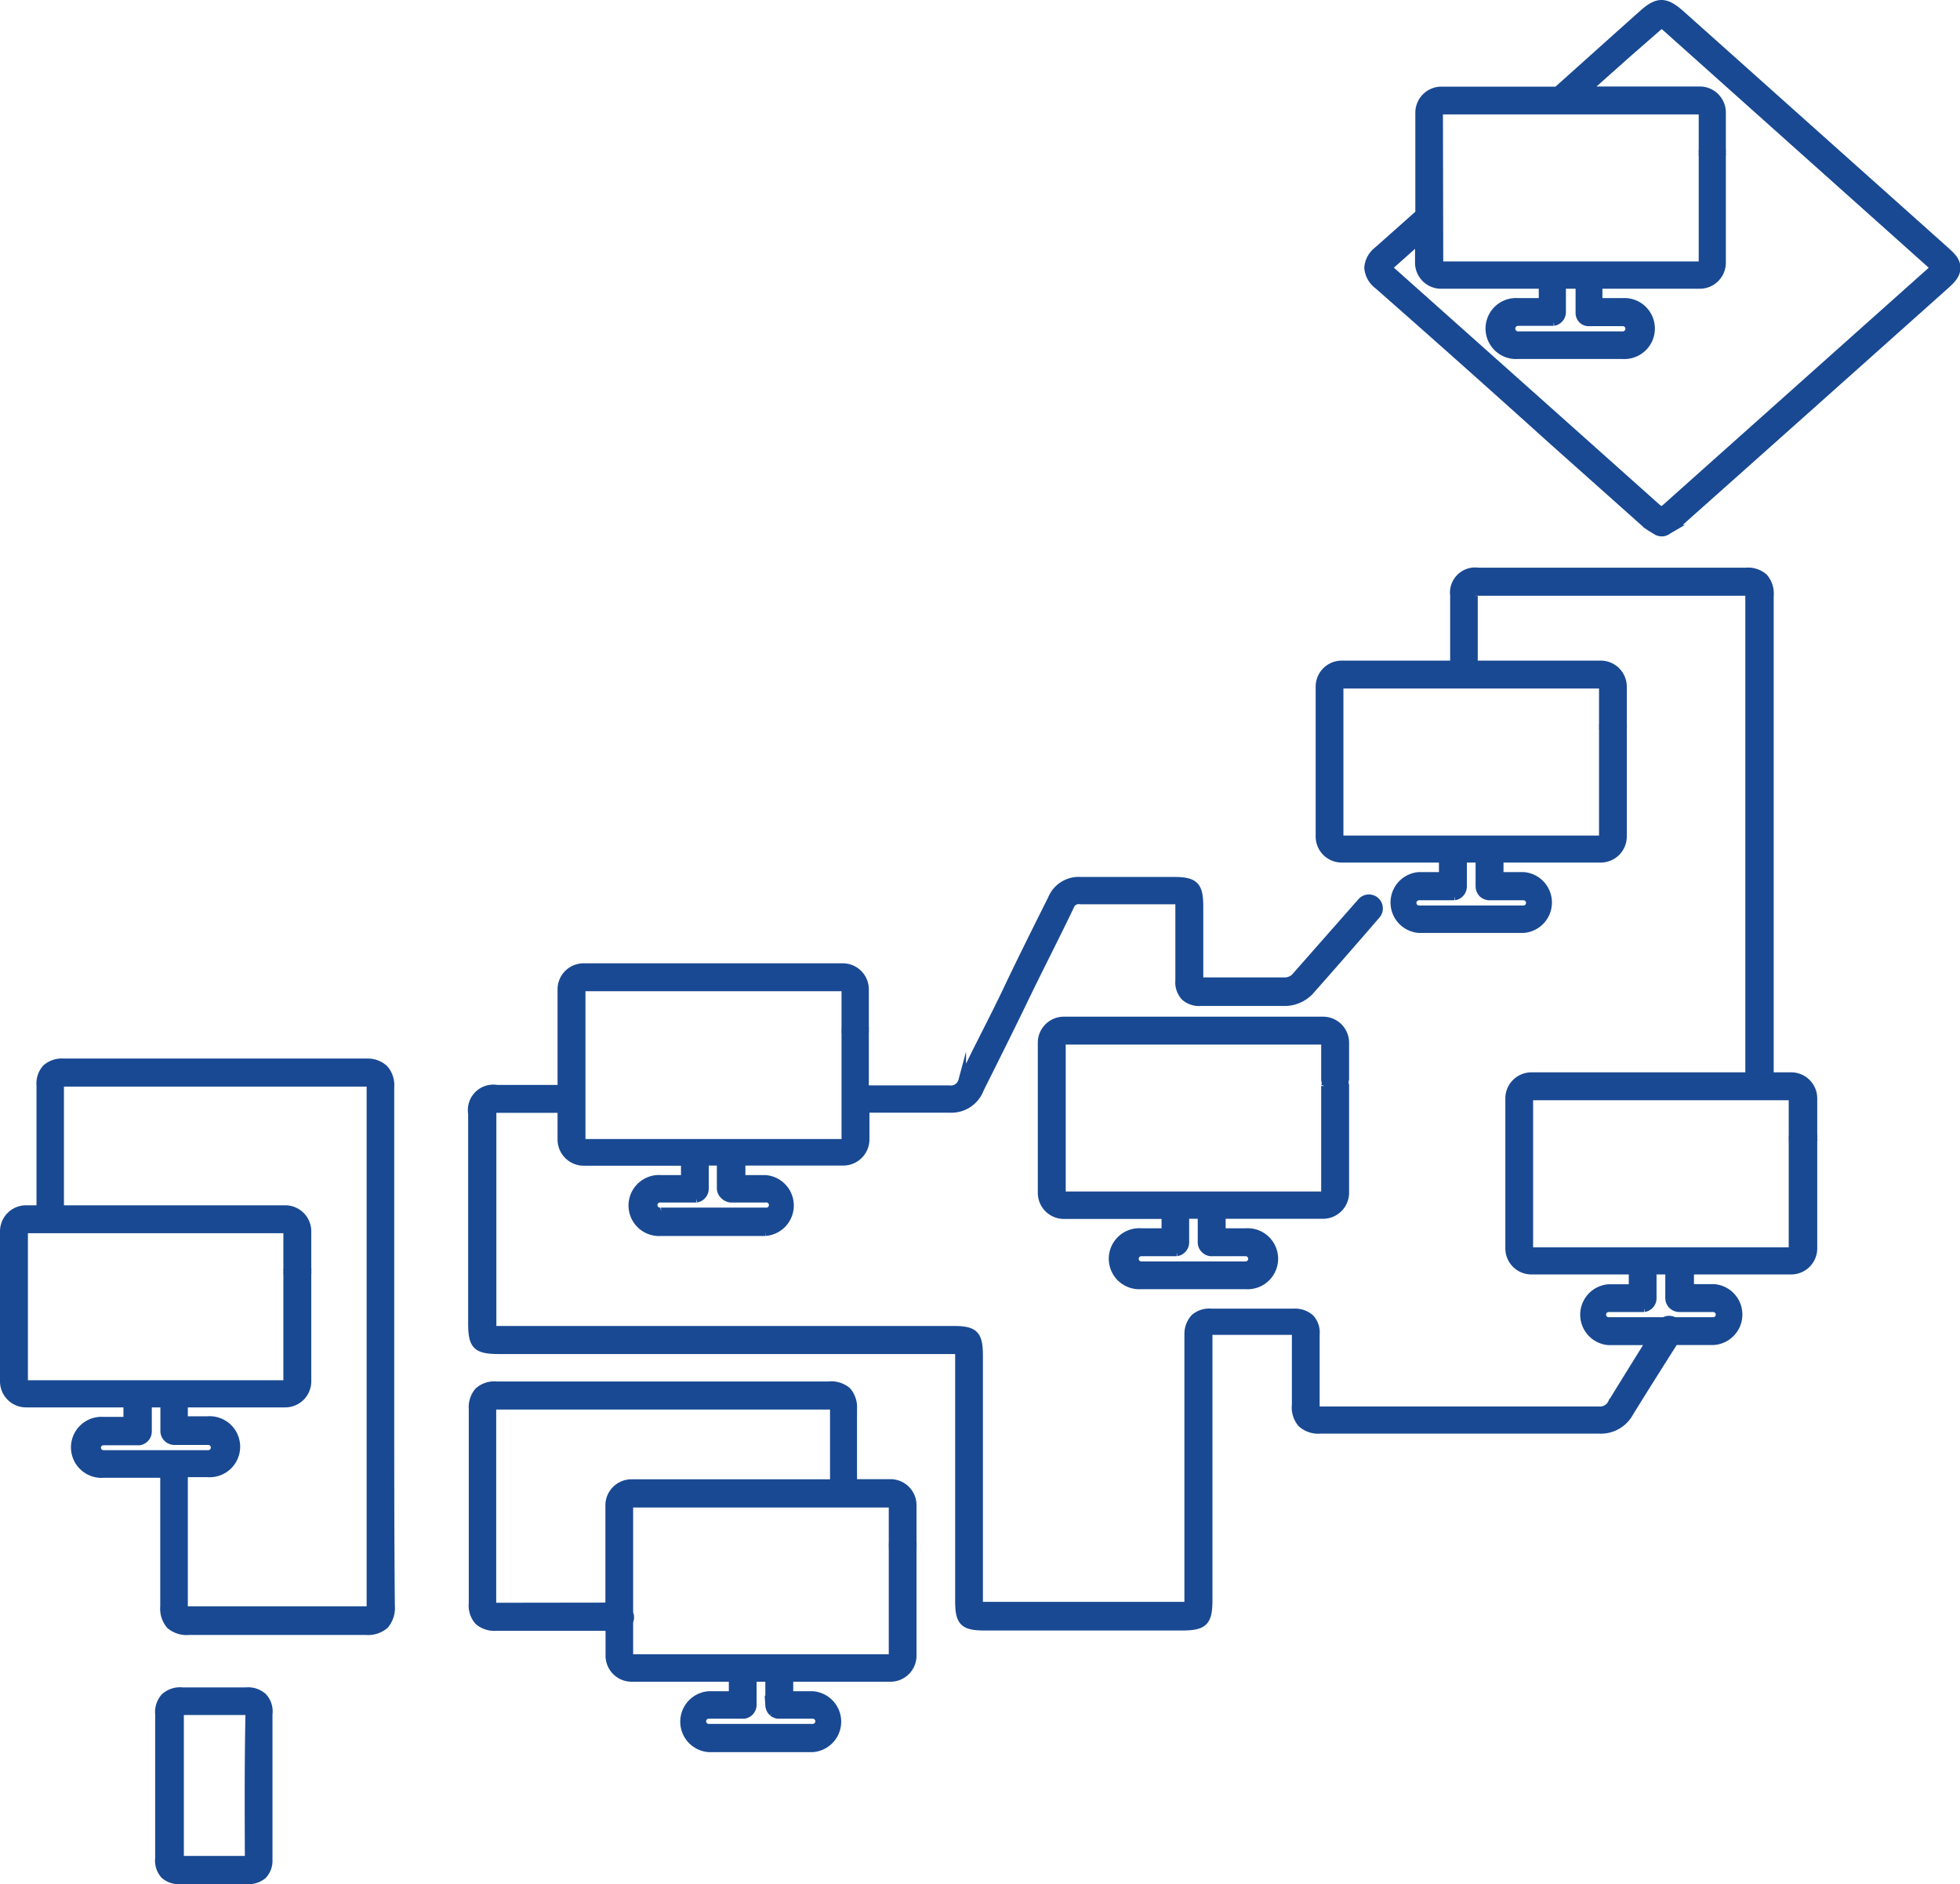 <svg xmlns="http://www.w3.org/2000/svg" viewBox="0 0 127.82 122.86"><defs><style>.cls-1{fill:#194992;stroke:#194992;stroke-miterlimit:10;stroke-width:0.5px;}</style></defs><title>agri-role2</title><g id="レイヤー_2" data-name="レイヤー 2"><g id="レイヤー_6" data-name="レイヤー 6"><path class="cls-1" d="M116.76,70.18h-1.34c0-2.86,0-5.64,0-8.45V53.47c0-4.78,0-9.74,0-14.6a1.63,1.63,0,0,0-.38-1.22,1.57,1.57,0,0,0-1.17-.38c-5.49,0-11.21,0-17.47,0h0a1.39,1.39,0,0,0-1.58,1.55c0,.86,0,1.66,0,2.42s0,1.37,0,2.09H87.5a1.45,1.45,0,0,0-1.45,1.45v9.78A1.45,1.45,0,0,0,87.5,56h6.59v1.12H92.54a1.74,1.74,0,0,0,0,3.47h6.81a1.74,1.74,0,0,0,0-3.47H97.8V56h6.59a1.45,1.45,0,0,0,1.45-1.45v-7a.63.63,0,0,0,0-.19.69.69,0,0,0,0-.2V44.78a1.45,1.45,0,0,0-1.45-1.45H96.12c0-.74,0-1.43,0-2.11s0-1.52,0-2.36a2.36,2.36,0,0,1,0-.26h.25c6.27,0,12,0,17.49,0l.21,0a1.26,1.26,0,0,1,0,.26c0,4.87,0,9.82,0,14.61v8.26c0,2.81,0,5.59,0,8.45H99.87a1.45,1.45,0,0,0-1.45,1.45v9.78a1.45,1.45,0,0,0,1.45,1.45h6.6V84h-1.56a1.74,1.74,0,0,0,0,3.47h2.69q-1.25,2-2.48,4a.85.85,0,0,1-.85.5h0c-6,0-12.16,0-18.18,0a1.43,1.43,0,0,1-.28,0,.83.83,0,0,1,0-.25c0-.9,0-1.81,0-2.69,0-.67,0-1.36,0-2a1.39,1.39,0,0,0-.35-1.07,1.51,1.51,0,0,0-1.08-.37c-1.72,0-3.56,0-5.4,0a1.45,1.45,0,0,0-1.1.36A1.57,1.57,0,0,0,77.49,87c0,4.57,0,9.21,0,13.71v4H63.85V88.41c0-1.39-.29-1.69-1.67-1.69H32.12V82.78c0-3.34,0-6.79,0-10.19a1.23,1.23,0,0,1,0-.27,1,1,0,0,1,.29,0h4.2v2a1.46,1.46,0,0,0,1.45,1.45h6.6v1.11H43.11a1.74,1.74,0,1,0,0,3.47h6.8a1.74,1.74,0,0,0,0-3.47H48.36V75.76H55a1.46,1.46,0,0,0,1.45-1.45v-2h5.47a2,2,0,0,0,2-1.3c1-2,2-4,2.92-5.91s2-4,2.92-5.93a.61.61,0,0,1,.7-.45c1.42,0,2.87,0,4.27,0h2.17v1.63c0,1.17,0,2.39,0,3.58A1.4,1.4,0,0,0,77.25,65a1.41,1.41,0,0,0,1.07.35H80.8c1,0,2.06,0,3.09,0a2.28,2.28,0,0,0,1.53-.7q2.19-2.47,4.37-5a.66.66,0,0,0-1-.86l-4.36,4.95a1,1,0,0,1-.58.25c-1,0-2,0-3.06,0H78.22V64c0-1.2,0-2.42,0-3.61V59.11c0-1.36-.31-1.67-1.64-1.67H74.74c-1.4,0-2.84,0-4.25,0a1.9,1.9,0,0,0-1.91,1.19c-1,2-2,4-2.91,5.92s-2,3.94-2.92,5.92a.77.77,0,0,1-.87.56H56.41V67.35a.64.64,0,0,0,0-.2.69.69,0,0,0,0-.2V64.52A1.45,1.45,0,0,0,55,63.07H38.06a1.45,1.45,0,0,0-1.45,1.45V71h-4.2a1.41,1.41,0,0,0-1.63,1.62c0,3.39,0,6.84,0,10.18v3.5c0,1.46.29,1.75,1.76,1.75h30c0,.11,0,.24,0,.37v16c0,1.37.3,1.66,1.69,1.66H77.05c1.47,0,1.77-.29,1.77-1.75v-3.6c0-4.5,0-9.14,0-13.72,0-.1,0-.17,0-.21a.64.64,0,0,1,.14,0c1.85,0,3.7,0,5.43,0h.11v.1c0,.69,0,1.39,0,2.07,0,.86,0,1.76,0,2.63a1.61,1.61,0,0,0,.37,1.23,1.64,1.64,0,0,0,1.25.41c6,0,12.12,0,18.16,0h0a2.13,2.13,0,0,0,2-1.12q1.45-2.34,2.93-4.66h2.56a1.74,1.74,0,0,0,0-3.47h-1.55V82.86h6.59a1.45,1.45,0,0,0,1.45-1.45v-7a.58.58,0,0,0,0-.19.69.69,0,0,0,0-.2V71.63A1.45,1.45,0,0,0,116.76,70.18ZM96.69,58.29a.72.72,0,0,0,.51.17l2.15,0a.42.42,0,1,1,0,.84H92.54a.42.42,0,0,1,0-.84h2.22l.1,0a.66.66,0,0,0,.55-.65V56h1.07V57.8A.69.69,0,0,0,96.69,58.29Zm7.84-13.51v2.43a.69.69,0,0,0,0,.2.63.63,0,0,0,0,.19v7a.14.14,0,0,1-.14.14H87.5a.14.14,0,0,1-.14-.14V44.78a.13.13,0,0,1,.14-.13h16.89A.13.13,0,0,1,104.53,44.78ZM47.26,78a.69.69,0,0,0,.5.17h2.15a.42.42,0,1,1,0,.83h-6.8a.42.42,0,1,1,0-.83h2.21l.1,0a.66.66,0,0,0,.55-.65V75.76H47v1.78A.66.66,0,0,0,47.26,78ZM37.93,64.52a.13.13,0,0,1,.13-.13H55a.13.13,0,0,1,.13.13V67a.69.69,0,0,0,0,.2.64.64,0,0,0,0,.2v7a.13.13,0,0,1-.13.13H38.06a.13.13,0,0,1-.13-.13Zm71.14,20.62a.69.69,0,0,0,.5.17l2.15,0a.42.42,0,1,1,0,.84h-2.53a.65.65,0,0,0-.67,0h-3.61a.42.42,0,0,1,0-.84h2.22l.1,0a.66.66,0,0,0,.55-.65V82.86h1.07v1.79A.66.66,0,0,0,109.07,85.14Zm7.83-10.69v7a.14.14,0,0,1-.14.14H99.87a.14.14,0,0,1-.14-.14V71.63a.13.13,0,0,1,.14-.13h16.89a.13.13,0,0,1,.14.13v2.43a.69.69,0,0,0,0,.2A.58.58,0,0,0,116.9,74.45Z"/><path class="cls-1" d="M87.73,68a1.45,1.45,0,0,0-1.45-1.45H69.38A1.45,1.45,0,0,0,67.93,68v9.79a1.45,1.45,0,0,0,1.45,1.45H76v1.11H74.43a1.74,1.74,0,1,0,0,3.47h6.8a1.74,1.74,0,1,0,0-3.47H79.68V79.23h6.6a1.45,1.45,0,0,0,1.45-1.45v-7a.68.68,0,0,1,0-.4ZM78.58,81.5a.64.64,0,0,0,.51.17h2.14a.42.42,0,0,1,0,.84h-6.8a.42.42,0,1,1,0-.84h2.22l.09,0A.66.66,0,0,0,77.3,81V79.23h1.06V81A.64.64,0,0,0,78.58,81.5Zm7.83-10.68v7a.13.13,0,0,1-.13.13H69.38a.13.13,0,0,1-.13-.13V68a.13.13,0,0,1,.13-.13h16.9a.13.13,0,0,1,.13.13v2.43a.68.68,0,0,1,0,.4Z"/><path class="cls-1" d="M58.07,96.71H55.64c0-1.61,0-3.22,0-4.82a1.65,1.65,0,0,0-.38-1.18,1.62,1.62,0,0,0-1.23-.37c-2.7,0-5.44,0-8.1,0H40.38c-2.63,0-5.36,0-8,0a1.55,1.55,0,0,0-1.18.38,1.58,1.58,0,0,0-.38,1.15c0,4,0,8.09,0,12.67a1.56,1.56,0,0,0,.37,1.18,1.59,1.59,0,0,0,1.13.38h0l7.42,0v1.87a1.45,1.45,0,0,0,1.45,1.45h6.59v1.12H46.22a1.74,1.74,0,0,0,0,3.47H53a1.74,1.74,0,0,0,0-3.47H51.48v-1.12h6.59a1.45,1.45,0,0,0,1.45-1.45v-7a.69.69,0,0,0,0-.2.63.63,0,0,0,0-.19V98.16A1.45,1.45,0,0,0,58.07,96.71ZM32.3,104.77h-.19c0-.05,0-.12,0-.23,0-4.58,0-8.73,0-12.68a.92.92,0,0,1,0-.19h.22c2.69,0,5.42,0,8.05,0H46c2.66,0,5.4,0,8.11,0h.27s0,.11,0,.22c0,1.56,0,3.18,0,4.83H41.18a1.45,1.45,0,0,0-1.45,1.45v6.59Zm18.07,6.9a.67.67,0,0,0,.51.16H53a.42.42,0,1,1,0,.84H46.22a.42.42,0,1,1,0-.84h2.32a.66.66,0,0,0,.55-.65v-1.76h1.07v1.79A.71.71,0,0,0,50.37,111.67ZM58.21,101v7a.13.13,0,0,1-.14.13H41.18a.13.13,0,0,1-.14-.13v-2.26a.64.64,0,0,0,0-.54v-7a.14.14,0,0,1,.14-.14H58.07a.14.14,0,0,1,.14.14v2.43a.63.63,0,0,0,0,.19A.69.69,0,0,0,58.21,101Z"/><path class="cls-1" d="M126.78,16.25,109.61.91c-1-.88-1.52-.88-2.5,0l-1.77,1.58-3,2.69-.74.66-.06.06H94a1.45,1.45,0,0,0-1.45,1.45v6.57h0l-2.7,2.4a1.58,1.58,0,0,0-.63,1.14,1.58,1.58,0,0,0,.63,1.14q5.69,5,11.35,10.11l6.07,5.41a2.79,2.79,0,0,0,.51.36l.22.14a.7.7,0,0,0,.37.11.56.56,0,0,0,.35-.11l.24-.14a3.33,3.33,0,0,0,.56-.39q8.66-7.71,17.3-15.43c.4-.36.78-.7.78-1.2S127.2,16.63,126.78,16.25ZM93.85,7.34A.13.13,0,0,1,94,7.21h16.9a.13.13,0,0,1,.13.13V9.77a.64.64,0,0,0,0,.2.64.64,0,0,0,0,.2v7a.13.13,0,0,1-.13.13H94a.13.13,0,0,1-.13-.13Zm9.33,13.51a.64.64,0,0,0,.51.17h2.14a.42.42,0,0,1,0,.84H99A.42.42,0,1,1,99,21h2.22l.1,0a.66.66,0,0,0,.55-.65V18.58H103v1.78A.64.64,0,0,0,103.18,20.85Zm22.73-3.17L108.62,33.11a2.67,2.67,0,0,1-.28.19l-.23-.16-6.06-5.41L90.7,17.61a1.26,1.26,0,0,1-.16-.15,1,1,0,0,1,.15-.15l1.84-1.64v1.46A1.45,1.45,0,0,0,94,18.58h6.6v1.11H99a1.74,1.74,0,1,0,0,3.47h6.8a1.74,1.74,0,1,0,0-3.47h-1.55V18.58h6.6a1.45,1.45,0,0,0,1.45-1.45v-7a.64.64,0,0,0,0-.2.64.64,0,0,0,0-.2V7.34a1.45,1.45,0,0,0-1.45-1.45h-7.39l2.73-2.43L108,1.88a3.3,3.3,0,0,1,.36-.29,3.07,3.07,0,0,1,.38.3L125.9,17.23l.25.23Z"/><path class="cls-1" d="M25.46,91.92V84c0-4.29,0-8.73,0-13.1a1.63,1.63,0,0,0-.38-1.19A1.59,1.59,0,0,0,24,69.28c-6.22,0-12.72,0-19.86,0A1.57,1.57,0,0,0,3,69.66a1.5,1.5,0,0,0-.37,1.12c0,2.89,0,5.54,0,8.07H1.7A1.45,1.45,0,0,0,.25,80.3v9.78A1.45,1.45,0,0,0,1.7,91.53H8.3v1.12H6.75a1.74,1.74,0,1,0,0,3.47H10.7c0,2.88,0,5.76,0,8.64a1.67,1.67,0,0,0,.39,1.23,1.69,1.69,0,0,0,1.24.38c4.08,0,7.84,0,11.5,0h.05a1.69,1.69,0,0,0,1.22-.39,1.73,1.73,0,0,0,.4-1.27C25.46,100.44,25.46,96.11,25.46,91.92ZM1.57,90.08V80.3a.13.13,0,0,1,.13-.13H18.6a.13.13,0,0,1,.13.13v2.43a.69.69,0,0,0,0,.2.63.63,0,0,0,0,.19v7a.13.13,0,0,1-.13.14H1.7A.13.13,0,0,1,1.57,90.08Zm4.76,4.3A.42.42,0,0,1,6.75,94H9l.09,0a.66.66,0,0,0,.56-.65V91.53h1.06v1.79a.66.66,0,0,0,.22.49.71.71,0,0,0,.5.17l2.15,0a.42.42,0,0,1,0,.84H6.75A.42.42,0,0,1,6.33,94.38ZM24.14,105l-.31,0c-3.67,0-7.44,0-11.54,0H12a1,1,0,0,1,0-.27c0-2.88,0-5.77,0-8.65h1.54a1.74,1.74,0,1,0,0-3.47H12V91.53h6.6a1.45,1.45,0,0,0,1.45-1.45v-7a.63.63,0,0,0,0-.19.69.69,0,0,0,0-.2V80.3a1.45,1.45,0,0,0-1.45-1.45H3.92c0-2.54,0-5.19,0-8.08v-.16h.18c7.15,0,13.65,0,19.88,0a.48.48,0,0,1,.18,0s0,.12,0,.24c0,4.37,0,8.81,0,13.1v8c0,4.19,0,8.53,0,12.79A1.34,1.34,0,0,1,24.14,105Z"/><path class="cls-1" d="M17.16,110.65a1.49,1.49,0,0,0-1.13-.36c-1.5,0-2.86,0-4.13,0a1.5,1.5,0,0,0-1.16.37,1.46,1.46,0,0,0-.37,1.13c0,1.09,0,2.2,0,3.27v2.69c0,1.12,0,2.29,0,3.42a1.41,1.41,0,0,0,.34,1.1,1.4,1.4,0,0,0,1,.35h.09c1.3,0,2.73,0,4.36,0a1.43,1.43,0,0,0,1-.34,1.38,1.38,0,0,0,.36-1c0-3.82,0-6.74,0-9.49A1.41,1.41,0,0,0,17.16,110.65Zm-.94,10.57v.06h0c-1.65,0-3.1,0-4.43,0h-.05v-.1c0-1.15,0-2.32,0-3.45,0-.45,0-.9,0-1.35s0-.89,0-1.33c0-1.09,0-2.21,0-3.31v-.15h.17c1.3,0,2.67,0,4.2,0h.15a.41.41,0,0,1,0,.12C16.2,114.47,16.2,117.4,16.22,121.22Z"/></g></g></svg>